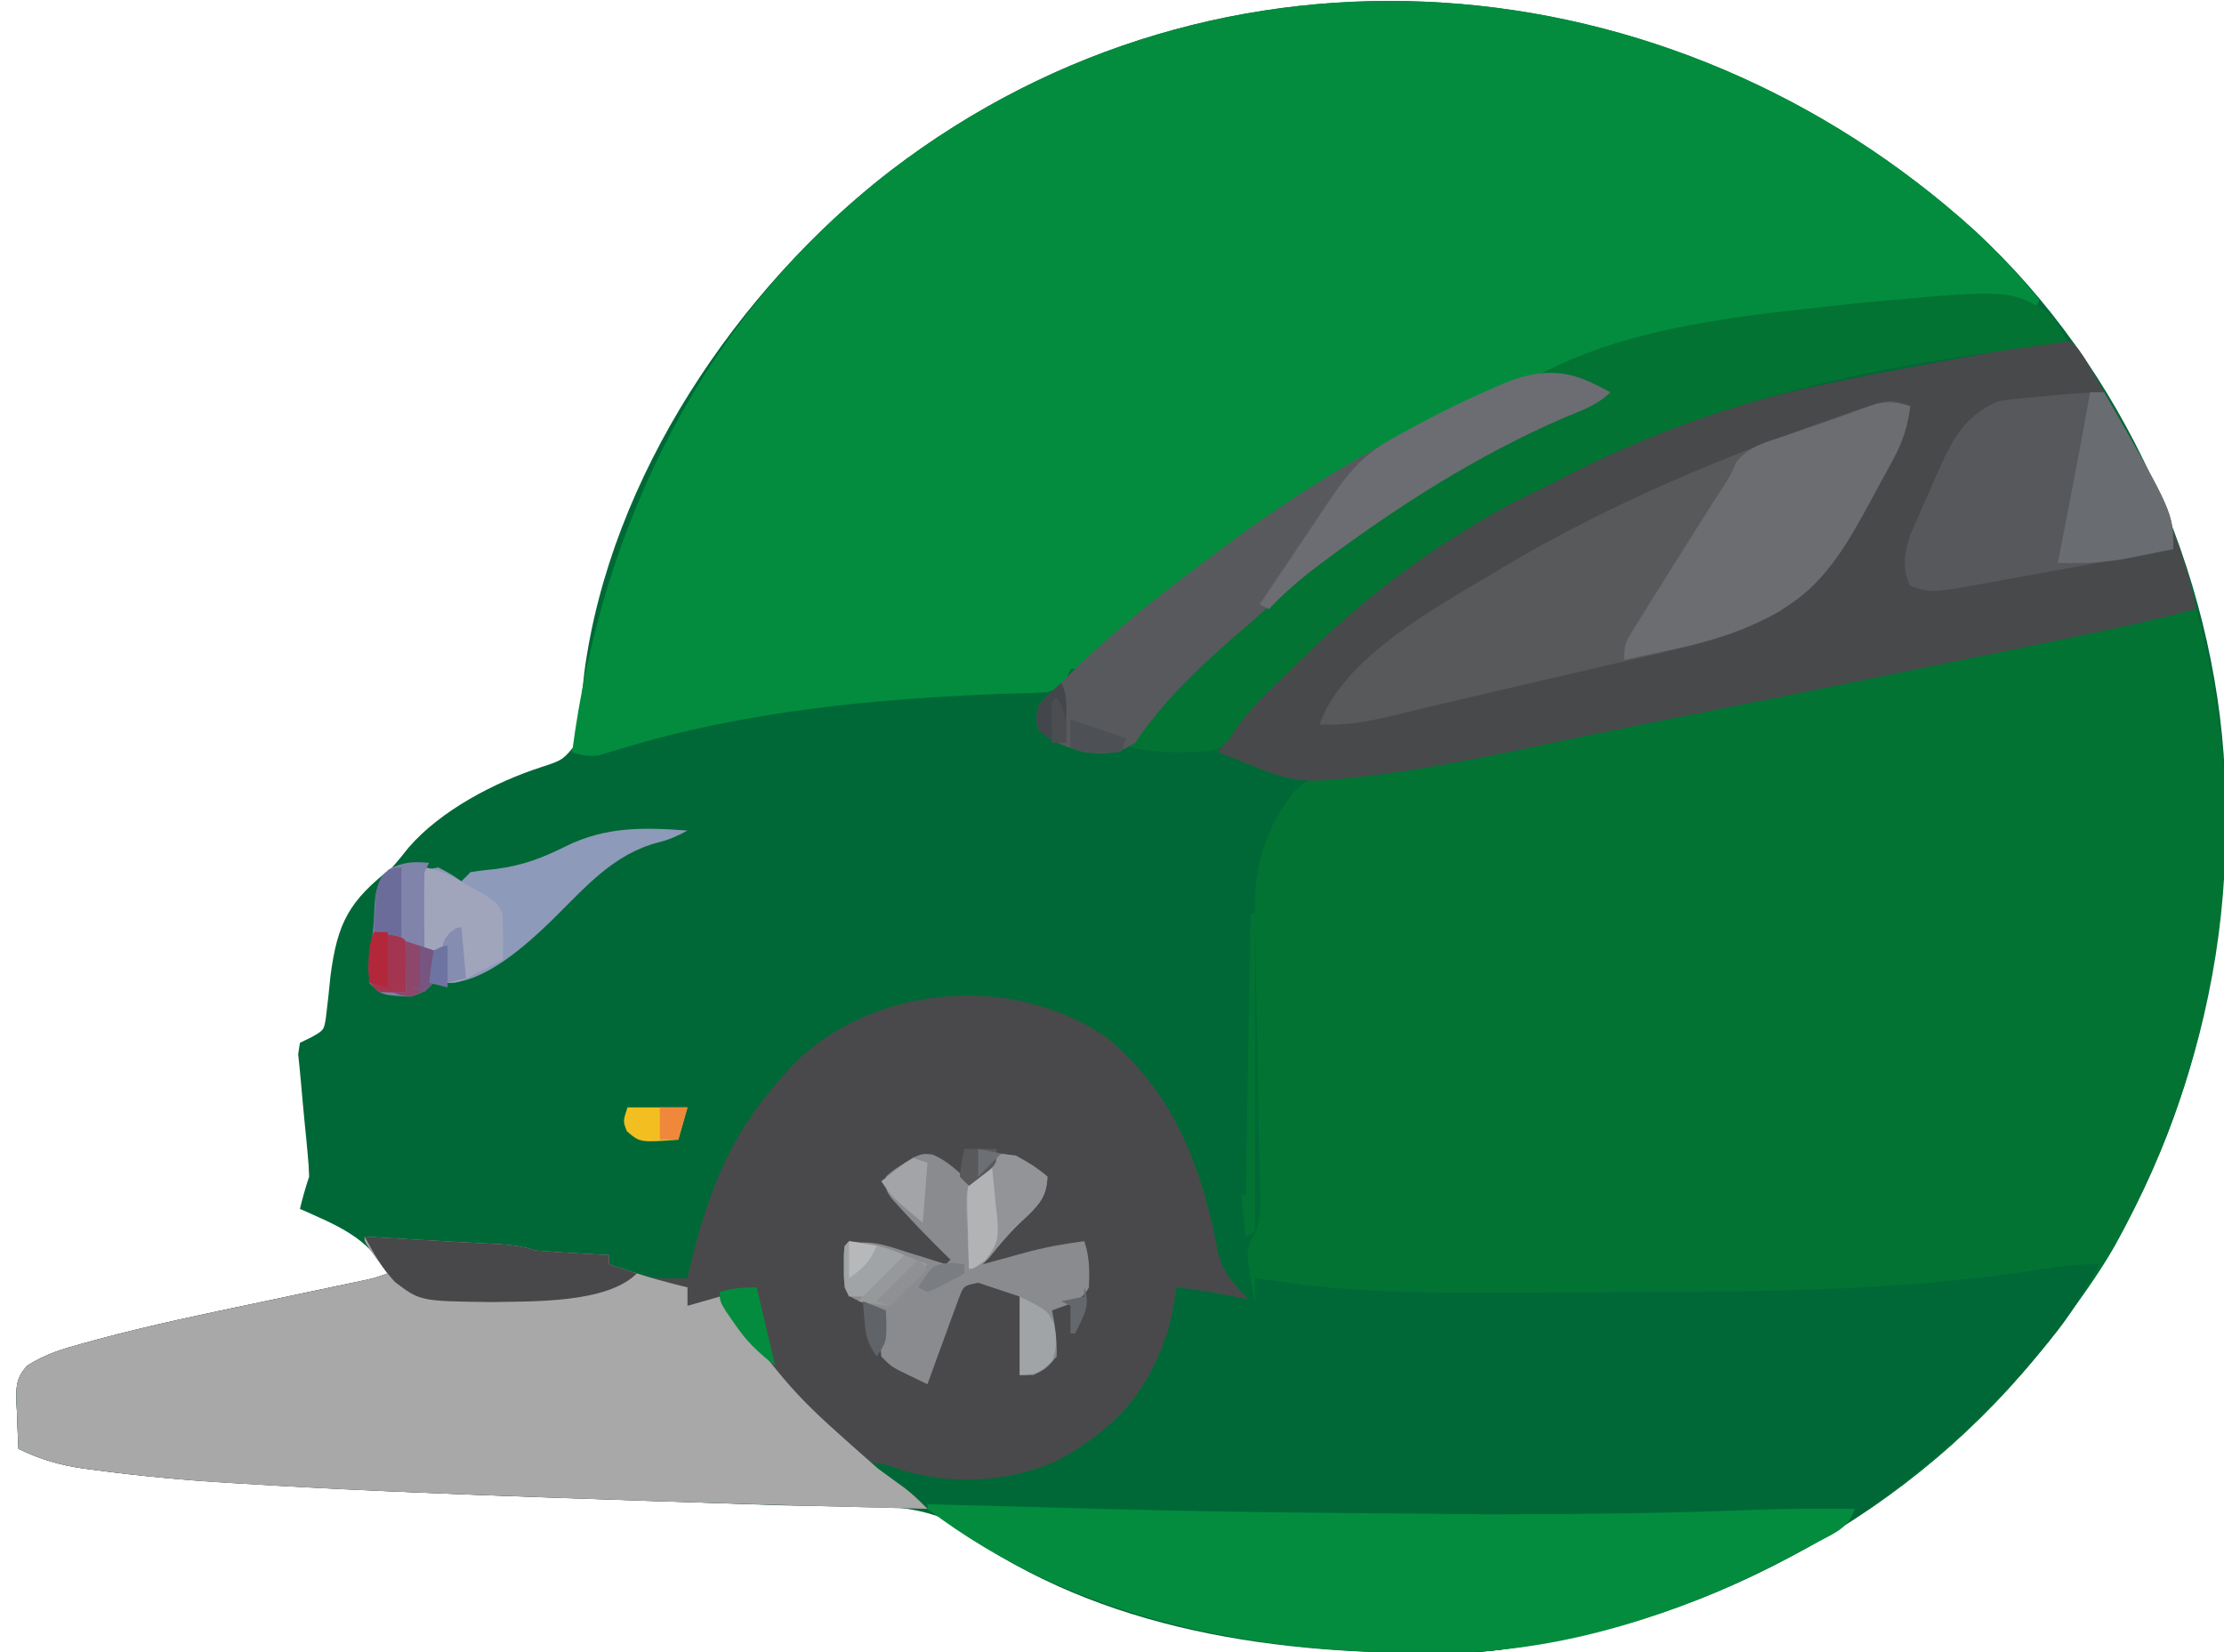 <?xml version="1.0" encoding="UTF-8"?>
<svg version="1.1" xmlns="http://www.w3.org/2000/svg" width="482" height="358">
<path d="M0 0 C32.126 29.548 52.078 74.048 54.168 117.501 C55.542 161.339 44.972 202.891 18 238 C17.328 238.896 16.657 239.792 15.965 240.715 C-13.281 278.188 -56.087 300.933 -102.783 307.535 C-106.838 308.029 -110.871 308.177 -114.953 308.203 C-115.687 308.21 -116.421 308.217 -117.177 308.225 C-154.042 308.499 -192.814 302.503 -222.984 279.348 C-233.002 274.871 -247.58 276.6 -258.389 276.245 C-261.885 276.13 -265.381 276.01 -268.877 275.89 C-278.815 275.547 -288.752 275.209 -298.689 274.88 C-324.072 274.037 -349.442 273.118 -374.793 271.555 C-375.73 271.499 -376.667 271.444 -377.633 271.387 C-387.598 270.79 -397.493 269.93 -407.388 268.59 C-408.68 268.423 -408.68 268.423 -409.998 268.252 C-415.125 267.511 -419.332 266.255 -424 264 C-424.135 261.415 -424.234 258.837 -424.312 256.25 C-424.354 255.52 -424.396 254.791 -424.439 254.039 C-424.52 250.517 -424.519 248.546 -422.041 245.937 C-418.125 243.442 -414.312 242.311 -409.852 241.113 C-408.939 240.861 -408.026 240.608 -407.085 240.348 C-395.29 237.161 -383.33 234.69 -371.375 232.188 C-367.909 231.455 -364.443 230.721 -360.977 229.985 C-358.844 229.533 -356.711 229.084 -354.577 228.637 C-353.624 228.436 -352.671 228.235 -351.689 228.028 C-350.435 227.765 -350.435 227.765 -349.156 227.497 C-346.836 226.998 -346.836 226.998 -344 226 C-348.178 218.127 -355.209 215.469 -363 212 C-362.424 209.614 -361.778 207.333 -361 205 C-361.051 203.293 -361.173 201.587 -361.34 199.887 C-361.433 198.886 -361.527 197.885 -361.623 196.854 C-361.727 195.809 -361.831 194.764 -361.938 193.688 C-362.231 190.656 -362.518 187.626 -362.777 184.591 C-362.953 182.544 -363.16 180.5 -363.379 178.457 C-363.191 177.241 -363.191 177.241 -363 176 C-361.813 175.428 -361.813 175.428 -360.602 174.844 C-357.813 173.285 -357.813 173.285 -357.39 170.703 C-356.997 167.639 -356.68 164.574 -356.375 161.5 C-354.869 149.929 -352.309 145.191 -343 138 C-341.796 136.615 -340.625 135.2 -339.5 133.75 C-332.563 125.676 -320.742 119.503 -310.691 116.254 C-306.04 114.731 -306.04 114.731 -303.08 111.112 C-302.601 108.705 -302.391 106.387 -302.25 103.938 C-302.062 102.128 -301.865 100.319 -301.66 98.512 C-301.561 97.593 -301.462 96.674 -301.36 95.728 C-295.784 53.459 -268.139 12.588 -235 -13 C-163.23 -67.946 -65.779 -59.494 0 0 Z " fill="#006837" transform="translate(428,50)"/>
<path d="M0 0 C12.886 47.04 5.827 95.555 -17.648 137.996 C-21.291 144.344 -25.546 150.203 -30 156 C-30.672 156.896 -31.343 157.792 -32.035 158.715 C-61.281 196.188 -104.087 218.933 -150.783 225.535 C-154.838 226.029 -158.871 226.177 -162.953 226.203 C-163.687 226.21 -164.421 226.217 -165.177 226.225 C-210.837 226.564 -252.56 214.853 -288 185 C-285.019 185 -283.661 185.463 -280.938 186.5 C-269.884 189.861 -257.485 189.342 -246.965 184.605 C-234.316 177.756 -227.009 169.639 -222.727 155.859 C-221.98 152.92 -221.452 149.998 -221 147 C-215.219 147.631 -209.656 148.652 -204 150 C-204.165 149.34 -204.33 148.68 -204.5 148 C-206.032 138.81 -206.032 138.81 -203.993 135.232 C-202.546 131.98 -202.821 128.834 -202.932 125.348 C-202.947 124.582 -202.963 123.815 -202.979 123.026 C-203.014 121.362 -203.052 119.698 -203.094 118.035 C-203.179 114.478 -203.225 110.921 -203.274 107.363 C-203.365 100.747 -203.47 94.133 -203.645 87.519 C-203.764 82.911 -203.834 78.304 -203.871 73.694 C-203.894 71.951 -203.935 70.207 -203.996 68.465 C-204.387 56.95 -202.764 49.17 -195.775 39.82 C-190.867 34.832 -185.79 34.658 -179.062 34.312 C-175.955 34.017 -172.855 33.659 -169.754 33.305 C-168.908 33.213 -168.062 33.122 -167.19 33.028 C-155.823 31.747 -144.685 29.282 -133.5 26.938 C-131.091 26.439 -128.683 25.941 -126.274 25.444 C-122.278 24.618 -118.281 23.791 -114.286 22.961 C-95.396 19.035 -76.491 15.181 -57.586 11.323 C-50.832 9.944 -44.078 8.562 -37.325 7.178 C-33.077 6.308 -28.829 5.44 -24.581 4.571 C-22.575 4.161 -20.57 3.75 -18.564 3.339 C-15.806 2.772 -13.046 2.209 -10.287 1.646 C-9.47 1.477 -8.654 1.309 -7.812 1.136 C-2.228 0 -2.228 0 0 0 Z " fill="#027333" transform="translate(476,132)"/>
<path d="M0 0 C5.027 4.713 9.59 9.708 14 15 C13.67 15.66 13.34 16.32 13 17 C11.721 16.835 10.443 16.67 9.125 16.5 C-36.295 12.222 -84.014 23.593 -124 45 C-124.66 45.352 -125.319 45.704 -125.999 46.066 C-148.868 58.36 -169.843 73.844 -189.277 91.012 C-193.823 95 -193.823 95 -196 95 C-196.268 95.639 -196.536 96.279 -196.812 96.938 C-198 99 -198 99 -201 100 C-202.432 100.113 -203.868 100.178 -205.305 100.211 C-206.622 100.25 -206.622 100.25 -207.966 100.29 C-208.926 100.318 -209.886 100.346 -210.875 100.375 C-238.409 101.401 -266.653 104.139 -293.099 112.157 C-293.95 112.411 -294.8 112.665 -295.676 112.926 C-296.417 113.157 -297.159 113.388 -297.923 113.626 C-300.265 114.048 -301.758 113.735 -304 113 C-297.556 63.284 -275.279 18.101 -235 -13 C-163.342 -67.861 -65.644 -59.621 0 0 Z " fill="#038c3e" transform="translate(428,50)"/>
<path d="M0 0 C14.793 12.186 20.743 28.84 24.129 47.195 C25.423 51.362 27.962 53.962 31 57 C25.492 56.41 20.351 55.433 15 54 C14.974 54.617 14.948 55.235 14.922 55.871 C14.124 67.786 8.588 78.009 -0.285 86.078 C-12.128 94.936 -24.53 97.586 -39 96 C-42.485 95.289 -45.724 94.383 -49 93 C-45.973 96.259 -42.704 98.559 -39 101 C-39 101.33 -39 101.66 -39 102 C-65.672 101.363 -92.337 100.585 -119 99.625 C-120.342 99.577 -120.342 99.577 -121.711 99.528 C-143.943 98.727 -166.17 97.895 -188.375 96.5 C-189.266 96.446 -190.157 96.393 -191.075 96.337 C-200.526 95.756 -209.904 94.859 -219.289 93.594 C-220.157 93.482 -221.024 93.37 -221.918 93.254 C-227.076 92.514 -231.306 91.272 -236 89 C-236.135 86.415 -236.234 83.837 -236.312 81.25 C-236.354 80.52 -236.396 79.791 -236.439 79.039 C-236.52 75.517 -236.519 73.546 -234.041 70.937 C-230.125 68.442 -226.312 67.311 -221.852 66.113 C-220.939 65.861 -220.026 65.608 -219.085 65.348 C-207.29 62.161 -195.33 59.69 -183.375 57.188 C-179.909 56.455 -176.443 55.721 -172.977 54.985 C-170.844 54.533 -168.711 54.084 -166.577 53.637 C-165.624 53.436 -164.671 53.235 -163.689 53.028 C-162.853 52.853 -162.017 52.678 -161.156 52.497 C-158.836 51.998 -158.836 51.998 -156 51 C-156.361 50.506 -156.722 50.013 -157.094 49.504 C-157.79 48.543 -157.79 48.543 -158.5 47.562 C-159.196 46.605 -159.196 46.605 -159.906 45.629 C-161 44 -161 44 -161 43 C-159.97 43.061 -158.94 43.121 -157.879 43.184 C-157.198 43.224 -156.518 43.264 -155.817 43.305 C-154.301 43.394 -152.785 43.484 -151.269 43.574 C-147.244 43.813 -143.218 44.044 -139.191 44.254 C-138.426 44.295 -137.66 44.337 -136.871 44.379 C-135.397 44.458 -133.922 44.535 -132.448 44.607 C-129.415 44.774 -126.899 45.034 -124 46 C-121.267 46.228 -118.55 46.417 -115.812 46.562 C-114.688 46.627 -114.688 46.627 -113.541 46.693 C-111.694 46.799 -109.847 46.9 -108 47 C-108 47.66 -108 48.32 -108 49 C-106.673 49.516 -105.338 50.012 -104 50.5 C-102.886 50.918 -102.886 50.918 -101.75 51.344 C-98.082 52.219 -94.768 52.096 -91 52 C-90.58 50.186 -90.58 50.186 -90.152 48.336 C-86.525 33.276 -81.53 20.71 -71 9 C-70.188 8.049 -70.188 8.049 -69.359 7.078 C-52.194 -11.754 -20.587 -14.469 0 0 Z " fill="#49494B" transform="translate(240,225)"/>
<path d="M0 0 C-3.111 5.95 -6.479 11.32 -10.75 16.5 C-11.58 17.512 -11.58 17.512 -12.428 18.543 C-43.191 55.288 -86.053 79.258 -134 84 C-136.66 84.11 -139.294 84.186 -141.953 84.203 C-142.687 84.21 -143.421 84.217 -144.177 84.225 C-189.837 84.564 -231.56 72.853 -267 43 C-264.019 43 -262.661 43.463 -259.938 44.5 C-248.884 47.861 -236.485 47.342 -225.965 42.605 C-213.316 35.756 -206.009 27.639 -201.727 13.859 C-200.98 10.92 -200.452 7.998 -200 5 C-194.219 5.631 -188.656 6.652 -183 8 C-183 6.35 -183 4.7 -183 3 C-181.619 3.199 -181.619 3.199 -180.211 3.402 C-178.945 3.579 -177.679 3.756 -176.375 3.938 C-175.145 4.112 -173.915 4.286 -172.648 4.465 C-157.208 6.333 -141.779 6.159 -126.25 6.125 C-124.934 6.123 -123.619 6.121 -122.263 6.118 C-112.842 6.101 -103.421 6.055 -94 6 C-92.19 5.991 -92.19 5.991 -90.344 5.981 C-63.949 5.837 -38.099 5.186 -12 1 C-7.962 0.36 -4.096 -0.041 0 0 Z " fill="#006837" transform="translate(455,274)"/>
<path d="M0 0 C2.95 0.68 3.29 1.462 4.969 3.918 C5.889 5.447 6.788 6.99 7.668 8.543 C8.147 9.361 8.625 10.179 9.118 11.022 C10.559 13.514 11.964 16.023 13.355 18.543 C13.742 19.241 14.129 19.94 14.527 20.66 C20.943 32.44 26.788 45.329 29.355 58.543 C21.057 60.686 12.732 62.572 4.336 64.293 C3.104 64.547 1.871 64.802 0.602 65.064 C-2.726 65.751 -6.055 66.435 -9.384 67.118 C-11.473 67.546 -13.563 67.976 -15.652 68.406 C-37.693 72.944 -59.75 77.401 -81.824 81.781 C-91.485 83.7 -101.143 85.626 -110.777 87.676 C-126.63 91.043 -142.455 94.291 -158.645 95.543 C-159.344 95.599 -160.043 95.654 -160.763 95.711 C-166.139 95.941 -170.27 94.547 -175.145 92.543 C-175.872 92.257 -176.599 91.971 -177.348 91.676 C-179.118 90.977 -180.882 90.262 -182.645 89.543 C-179.18 82.237 -173.574 76.965 -167.895 71.355 C-167.38 70.844 -166.866 70.333 -166.337 69.807 C-158.006 61.549 -149.464 53.995 -139.645 47.543 C-138.968 47.097 -138.292 46.651 -137.595 46.191 C-129.503 40.906 -121.226 35.992 -112.645 31.543 C-111.527 30.941 -110.409 30.339 -109.258 29.719 C-74.242 11.198 -37.89 7.779 0 0 Z " fill="#48494B" transform="translate(446.645,73.457)"/>
<path d="M0 0 C1.03 0.061 2.06 0.121 3.121 0.184 C3.802 0.224 4.482 0.264 5.183 0.305 C6.699 0.394 8.215 0.484 9.731 0.574 C13.756 0.813 17.782 1.044 21.809 1.254 C22.574 1.295 23.34 1.337 24.129 1.379 C25.603 1.458 27.078 1.535 28.552 1.607 C31.585 1.774 34.101 2.034 37 3 C39.733 3.228 42.45 3.417 45.188 3.562 C45.937 3.606 46.687 3.649 47.459 3.693 C49.306 3.799 51.153 3.9 53 4 C53 4.66 53 5.32 53 6 C58.619 7.951 64.211 9.632 70 11 C70 12.32 70 13.64 70 15 C72.31 14.34 74.62 13.68 77 13 C77.617 13.811 78.235 14.622 78.871 15.457 C93.372 34.501 93.372 34.501 111.25 50.25 C112.653 51.274 114.054 52.3 115.453 53.328 C116.063 53.771 116.673 54.213 117.302 54.669 C119.008 56.006 120.481 57.456 122 59 C95.328 58.363 68.663 57.585 42 56.625 C41.106 56.593 40.211 56.561 39.289 56.528 C17.057 55.727 -5.17 54.895 -27.375 53.5 C-28.266 53.446 -29.157 53.393 -30.075 53.337 C-39.526 52.756 -48.904 51.859 -58.289 50.594 C-59.157 50.482 -60.024 50.37 -60.918 50.254 C-66.076 49.514 -70.306 48.272 -75 46 C-75.135 43.415 -75.234 40.837 -75.312 38.25 C-75.354 37.52 -75.396 36.791 -75.439 36.039 C-75.52 32.517 -75.519 30.546 -73.041 27.937 C-69.125 25.442 -65.312 24.311 -60.852 23.113 C-59.939 22.861 -59.026 22.608 -58.085 22.348 C-46.29 19.161 -34.33 16.69 -22.375 14.188 C-18.909 13.455 -15.443 12.721 -11.977 11.985 C-9.844 11.533 -7.711 11.084 -5.577 10.637 C-4.624 10.436 -3.671 10.235 -2.689 10.028 C-1.853 9.853 -1.017 9.678 -0.156 9.497 C2.164 8.998 2.164 8.998 5 8 C4.639 7.506 4.278 7.013 3.906 6.504 C3.21 5.543 3.21 5.543 2.5 4.562 C1.804 3.605 1.804 3.605 1.094 2.629 C0 1 0 1 0 0 Z " fill="#a8a8a8" transform="translate(79,268)"/>
<path d="M0 0 C0.916 0.025 1.832 0.05 2.776 0.076 C62.223 1.695 62.223 1.695 121.688 2.188 C122.725 2.186 122.725 2.186 123.783 2.185 C142.348 2.156 160.902 1.959 179.453 1.219 C186.637 0.938 193.811 0.955 201 1 C199.602 5.193 196.694 6.189 193 8.188 C192.283 8.58 191.566 8.973 190.827 9.378 C166.572 22.509 139.957 32.023 112.047 32.203 C111.313 32.21 110.579 32.217 109.823 32.225 C70.928 32.514 31.787 25.141 0 1 C0 0.67 0 0.34 0 0 Z " fill="#038c3e" transform="translate(201,326)"/>
<path d="M0 0 C-0.547 4.378 -1.603 7.644 -3.695 11.52 C-4.247 12.542 -4.799 13.565 -5.367 14.619 C-5.947 15.673 -6.527 16.727 -7.125 17.812 C-7.682 18.855 -8.239 19.897 -8.812 20.971 C-13.256 29.126 -17.974 37.559 -25.875 42.812 C-27.016 43.596 -27.016 43.596 -28.18 44.395 C-35.798 48.731 -43.477 51.083 -51.996 53.023 C-53.142 53.292 -54.289 53.561 -55.47 53.838 C-59.124 54.692 -62.781 55.534 -66.438 56.375 C-68.826 56.931 -71.215 57.489 -73.604 58.047 C-78.357 59.156 -83.113 60.257 -87.871 61.351 C-92.698 62.462 -97.519 63.598 -102.336 64.751 C-104.104 65.17 -104.104 65.17 -105.908 65.598 C-108.138 66.127 -110.366 66.662 -112.593 67.204 C-117.863 68.446 -122.584 69.316 -128 69 C-122.895 54.436 -102.717 43.636 -90 36 C-89.406 35.642 -88.811 35.285 -88.199 34.916 C-64.946 21.075 -39.791 10.609 -14.25 1.812 C-13.387 1.509 -12.524 1.205 -11.634 0.892 C-4.357 -1.532 -4.357 -1.532 0 0 Z " fill="#57595B" transform="translate(414,88)"/>
<path d="M0 0 C1.86 2.035 2.843 3.723 4 6.188 C2.937 6.334 2.937 6.334 1.852 6.484 C-1.273 6.923 -4.395 7.377 -7.518 7.833 C-9.265 8.082 -11.014 8.325 -12.764 8.562 C-45.819 13.044 -78.511 21.211 -108 37.188 C-109.664 37.985 -111.33 38.777 -113 39.562 C-130.101 48.17 -146.252 59.906 -160 73.188 C-160.896 74.053 -160.896 74.053 -161.811 74.937 C-163.842 76.907 -165.86 78.888 -167.875 80.875 C-168.84 81.82 -168.84 81.82 -169.824 82.784 C-172.68 85.636 -174.949 88.104 -177.051 91.586 C-179 94.188 -179 94.188 -181.988 95.027 C-183.634 95.076 -183.634 95.076 -185.312 95.125 C-186.457 95.164 -187.602 95.202 -188.781 95.242 C-192.316 95.182 -195.544 94.911 -199 94.188 C-194.806 87.294 -189.941 81.696 -184.188 76.062 C-183.431 75.303 -182.675 74.544 -181.896 73.762 C-177.5 69.407 -172.964 65.466 -168.03 61.733 C-165.385 59.719 -162.888 57.551 -160.375 55.375 C-153.659 49.688 -146.412 44.911 -139 40.188 C-137.929 39.498 -136.858 38.808 -135.754 38.098 C-123.053 30.09 -109.717 23.271 -96 17.188 C-100.704 15.322 -104.947 13.819 -110 13.188 C-90.401 2.77 -65.702 0.543 -44 -1.812 C-42.171 -2.012 -42.171 -2.012 -40.305 -2.215 C-8.484 -5.126 -8.484 -5.126 0 0 Z " fill="#027333" transform="translate(444,67.812)"/>
<path d="M0 0 C1.341 0.652 2.677 1.314 4 2 C1.16 4.84 -2.354 5.959 -6 7.5 C-30.841 18.3 -54.094 33.628 -74 52 C-75.269 53.086 -76.54 54.169 -77.812 55.25 C-85.657 62.118 -93.16 69.334 -99 78 C-102.743 80.495 -105.668 80.516 -110 80 C-113.819 78.963 -117.15 77.85 -120 75 C-120.438 72.688 -120.438 72.688 -120 70 C-117.812 67.5 -117.812 67.5 -115 65 C-114.278 64.257 -113.556 63.515 -112.812 62.75 C-104.169 54.298 -94.941 46.911 -85.263 39.689 C-83.781 38.583 -82.302 37.473 -80.827 36.357 C-64.035 23.686 -46.068 12.893 -27 4 C-26.056 3.549 -26.056 3.549 -25.094 3.089 C-16.077 -1.195 -9.641 -4.155 0 0 Z " fill="#57595C" transform="translate(345,83)"/>
<path d="M0 0 C15 26.148 15 26.148 15 34 C7.849 35.314 0.696 36.613 -6.46 37.9 C-8.893 38.34 -11.326 38.783 -13.758 39.23 C-17.256 39.873 -20.757 40.502 -24.258 41.129 C-25.342 41.331 -26.427 41.533 -27.544 41.741 C-37.367 43.476 -37.367 43.476 -42 42 C-43.825 38.35 -43.289 34.9 -42.07 31.103 C-40.663 27.876 -39.253 24.65 -37.812 21.438 C-37.33 20.314 -36.847 19.191 -36.35 18.033 C-33.14 10.782 -30.559 5.261 -23 2 C-20.758 1.589 -20.758 1.589 -18.34 1.367 C-17.464 1.283 -16.588 1.2 -15.686 1.113 C-14.779 1.035 -13.872 0.956 -12.938 0.875 C-12.027 0.789 -11.116 0.702 -10.178 0.613 C-6.769 0.297 -3.426 0 0 0 Z " fill="#57585B" transform="translate(456,85)"/>
<path d="M0 0 C-0.547 4.378 -1.603 7.644 -3.695 11.52 C-4.247 12.542 -4.799 13.565 -5.367 14.619 C-5.947 15.673 -6.527 16.727 -7.125 17.812 C-7.682 18.855 -8.239 19.897 -8.812 20.971 C-13.256 29.126 -17.974 37.559 -25.875 42.812 C-26.636 43.335 -27.396 43.857 -28.18 44.395 C-35.695 48.673 -43.121 50.973 -51.562 52.75 C-52.571 52.97 -53.58 53.191 -54.619 53.418 C-57.078 53.954 -59.538 54.481 -62 55 C-62 51.798 -61.645 51.054 -60.016 48.438 C-59.363 47.379 -59.363 47.379 -58.697 46.3 C-58.22 45.541 -57.742 44.782 -57.25 44 C-56.762 43.213 -56.274 42.427 -55.771 41.616 C-54.189 39.072 -52.596 36.535 -51 34 C-50.455 33.134 -49.911 32.268 -49.35 31.376 C-42.808 20.989 -42.808 20.989 -40.16 16.89 C-38.883 14.896 -38.883 14.896 -37.715 12.18 C-34.956 8.673 -31.206 7.809 -27.062 6.438 C-26.211 6.142 -25.359 5.847 -24.482 5.543 C-22.778 4.955 -21.072 4.374 -19.363 3.8 C-17.316 3.107 -15.283 2.372 -13.254 1.629 C-12.221 1.256 -11.189 0.884 -10.125 0.5 C-9.241 0.18 -8.356 -0.139 -7.445 -0.469 C-4.642 -1.078 -2.746 -0.748 0 0 Z " fill="#6C6D70" transform="translate(414,88)"/>
<path d="M0 0 C3.21 1.327 5.349 3.506 7.938 5.801 C8.373 5.344 8.809 4.888 9.258 4.418 C11.079 2.659 12.789 1.145 14.938 -0.199 C19.071 0.368 21.784 2.132 24.938 4.801 C24.818 8.734 23.455 10.536 20.75 13.176 C20.126 13.762 19.502 14.349 18.859 14.953 C15.986 17.716 13.494 20.745 10.938 23.801 C12.44 23.385 12.44 23.385 13.973 22.961 C15.315 22.595 16.657 22.229 18 21.863 C18.657 21.681 19.314 21.498 19.99 21.311 C24.296 20.144 28.509 19.348 32.938 18.801 C34.105 22.302 34.071 25.127 33.938 28.801 C32.314 32.048 29.184 32.502 25.938 33.801 C26.133 34.814 26.133 34.814 26.332 35.848 C26.752 38.561 27.045 41.055 26.938 43.801 C24.688 46.426 24.688 46.426 21.938 47.801 C20.948 47.801 19.957 47.801 18.938 47.801 C18.938 42.191 18.938 36.581 18.938 30.801 C16.957 30.141 14.977 29.481 12.938 28.801 C11.947 28.471 10.957 28.141 9.938 27.801 C6.818 28.456 6.818 28.456 5.863 30.842 C5.543 31.717 5.224 32.591 4.895 33.492 C4.543 34.436 4.192 35.381 3.83 36.354 C3.474 37.347 3.117 38.34 2.75 39.363 C2.382 40.36 2.014 41.357 1.635 42.385 C0.725 44.853 -0.173 47.325 -1.062 49.801 C-2.357 49.181 -3.648 48.555 -4.938 47.926 C-6.016 47.404 -6.016 47.404 -7.117 46.871 C-9.062 45.801 -9.062 45.801 -11.062 43.801 C-11.258 41.418 -11.258 41.418 -11.188 38.676 C-11.169 37.766 -11.151 36.856 -11.133 35.918 C-11.11 35.219 -11.086 34.521 -11.062 33.801 C-12.197 33.347 -13.331 32.893 -14.5 32.426 C-18.062 30.801 -18.062 30.801 -19.062 28.801 C-19.132 27.261 -19.147 25.717 -19.125 24.176 C-19.116 23.359 -19.107 22.541 -19.098 21.699 C-19.086 21.073 -19.074 20.446 -19.062 19.801 C-14.024 18.114 -10.098 19.682 -5.25 21.238 C-4.462 21.481 -3.673 21.724 -2.861 21.975 C-0.925 22.573 1.007 23.186 2.938 23.801 C3.268 23.471 3.598 23.141 3.938 22.801 C3.513 22.388 3.089 21.976 2.652 21.551 C-0.653 18.297 -3.883 14.986 -7 11.551 C-7.587 10.906 -8.173 10.262 -8.777 9.598 C-10.062 7.801 -10.062 7.801 -10.062 4.801 C-8.453 3.379 -8.453 3.379 -6.312 2.051 C-5.616 1.602 -4.92 1.154 -4.203 0.691 C-2.062 -0.199 -2.062 -0.199 0 0 Z " fill="#898B8E" transform="translate(202.062,250.199)"/>
<path d="M0 0 C0.763 0.371 1.526 0.743 2.312 1.125 C2.869 1.414 3.426 1.702 4 2 C1.16 4.84 -2.354 5.959 -6 7.5 C-24.601 15.587 -41.382 26.245 -57.625 38.312 C-58.288 38.804 -58.952 39.296 -59.635 39.802 C-63.393 42.637 -66.756 45.588 -70 49 C-70.66 48.67 -71.32 48.34 -72 48 C-69.393 44.099 -66.778 40.203 -64.157 36.312 C-63.268 34.989 -62.38 33.665 -61.495 32.34 C-60.217 30.428 -58.931 28.52 -57.645 26.613 C-57.255 26.027 -56.865 25.44 -56.463 24.836 C-53.092 19.865 -49.453 15.538 -44.172 12.57 C-43.108 11.971 -43.108 11.971 -42.023 11.359 C-41.273 10.952 -40.523 10.545 -39.75 10.125 C-38.965 9.696 -38.18 9.267 -37.372 8.825 C-31.976 5.932 -26.507 3.275 -20.875 0.875 C-20.202 0.58 -19.529 0.285 -18.835 -0.019 C-12.413 -2.634 -6.409 -3.204 0 0 Z " fill="#6B6D72" transform="translate(345,83)"/>
<path d="M0 0 C-2.076 1.129 -3.931 1.983 -6.234 2.543 C-16.09 5.068 -22.206 12.378 -29.225 19.283 C-34.747 24.624 -43.846 33 -52 33 C-52.33 30.69 -52.66 28.38 -53 26 C-54.32 26 -55.64 26 -57 26 C-58.533 22.935 -58.103 19.732 -58.062 16.375 C-58.058 15.669 -58.053 14.962 -58.049 14.234 C-58.037 12.49 -58.019 10.745 -58 9 C-56.172 8.41 -56.172 8.41 -54 8 C-51.25 9.438 -51.25 9.438 -49 11 C-48.34 10.34 -47.68 9.68 -47 9 C-45.134 8.709 -43.255 8.492 -41.375 8.312 C-35.658 7.553 -31.385 5.913 -26.312 3.375 C-17.608 -0.895 -9.509 -0.693 0 0 Z " fill="#8D9AB9" transform="translate(149,180)"/>
<path d="M0 0 C0.99 0 1.98 0 3 0 C18 26.148 18 26.148 18 34 C15.523 34.511 13.044 35.009 10.562 35.5 C9.875 35.643 9.187 35.786 8.479 35.934 C3.242 36.956 -1.665 37.126 -7 37 C-6.859 36.27 -6.718 35.54 -6.573 34.788 C-5.923 31.421 -5.274 28.054 -4.625 24.688 C-4.403 23.54 -4.182 22.392 -3.953 21.209 C-2.593 14.147 -1.269 7.079 0 0 Z " fill="#696D71" transform="translate(453,85)"/>
<path d="M0 0 C1.03 0.061 2.06 0.121 3.121 0.184 C3.802 0.224 4.482 0.264 5.183 0.305 C6.699 0.394 8.215 0.484 9.731 0.574 C13.756 0.813 17.782 1.044 21.809 1.254 C22.574 1.295 23.34 1.337 24.129 1.379 C25.603 1.458 27.078 1.535 28.552 1.607 C31.585 1.774 34.101 2.034 37 3 C39.733 3.228 42.45 3.417 45.188 3.562 C45.937 3.606 46.687 3.649 47.459 3.693 C49.306 3.799 51.153 3.9 53 4 C53 4.66 53 5.32 53 6 C54.98 6.66 56.96 7.32 59 8 C52.537 14.463 36.543 14.02 27.625 14.188 C12.08 14.006 12.08 14.006 6.562 9.812 C3.716 6.688 2.041 3.687 0 0 Z " fill="#48474A" transform="translate(79,268)"/>
<path d="M0 0 C3.811 0.524 6.884 2.433 10.188 4.312 C11.254 4.907 12.32 5.501 13.418 6.113 C16 8 16 8 16.859 9.965 C17.092 13.331 17.056 16.625 17 20 C15.378 20.838 13.752 21.67 12.125 22.5 C11.22 22.964 10.315 23.428 9.383 23.906 C7 25 7 25 5 25 C4.67 22.69 4.34 20.38 4 18 C2.68 18 1.36 18 0 18 C-1.525 14.95 -1.144 11.779 -1.125 8.438 C-1.129 7.739 -1.133 7.041 -1.137 6.322 C-1.127 1.127 -1.127 1.127 0 0 Z " fill="#A0A5BC" transform="translate(92,188)"/>
<path d="M0 0 C-0.33 0.66 -0.66 1.32 -1 2 C-1.072 4.884 -1.093 7.742 -1.062 10.625 C-1.058 11.427 -1.053 12.229 -1.049 13.055 C-1.037 15.036 -1.019 17.018 -1 19 C-0.34 19 0.32 19 1 19 C1.312 22.312 1.312 22.312 1 26 C-1.062 28 -1.062 28 -4 29 C-10.321 28.679 -10.321 28.679 -13 26 C-13.019 21.646 -12.432 17.33 -12 13 C-11.96 12.103 -11.92 11.206 -11.879 10.281 C-11.66 6.298 -11.468 4.549 -8.812 1.438 C-5.606 -0.202 -3.554 -0.331 0 0 Z " fill="#8083AA" transform="translate(93,187)"/>
<path d="M0 0 C2.467 1.37 4.661 2.742 6.812 4.562 C6.693 8.495 5.33 10.298 2.625 12.938 C1.997 13.525 1.369 14.113 0.723 14.719 C-1.682 17.04 -3.745 19.57 -5.828 22.18 C-7.188 23.562 -7.188 23.562 -10.188 24.562 C-10.377 21.518 -10.516 18.485 -10.625 15.438 C-10.684 14.582 -10.742 13.726 -10.803 12.844 C-10.902 9.166 -10.969 6.606 -8.71 3.591 C-4.113 -0.565 -4.113 -0.565 0 0 Z " fill="#929497" transform="translate(220.188,250.438)"/>
<path d="M0 0 C6 3 6 3 7.438 5.875 C8.02 9.111 8.161 10.933 7 14 C4.469 16.446 3.575 17 0 17 C0 11.39 0 5.78 0 0 Z " fill="#A1A4A7" transform="translate(221,281)"/>
<path d="M0 0 C4.333 0.417 8.035 1.198 12 3 C11.043 4.126 10.084 5.251 9.125 6.375 C8.591 7.001 8.058 7.628 7.508 8.273 C6.386 9.558 5.206 10.794 4 12 C2.68 12 1.36 12 0 12 C-1.19 9.62 -1.133 8.085 -1.125 5.438 C-1.129 4.229 -1.129 4.229 -1.133 2.996 C-1 1 -1 1 0 0 Z " fill="#A1A4A7" transform="translate(184,269)"/>
<path d="M0 0 C0.304 2.729 0.569 5.453 0.812 8.188 C0.947 9.341 0.947 9.341 1.084 10.518 C1.446 14.959 1.466 16.414 -1.426 20.051 C-4 22 -4 22 -5 22 C-5.116 18.896 -5.187 15.793 -5.25 12.688 C-5.284 11.806 -5.317 10.925 -5.352 10.018 C-5.451 3.486 -5.451 3.486 -3.047 0.895 C-1 0 -1 0 0 0 Z " fill="#B1B3B5" transform="translate(215,253)"/>
<path d="M0 0 C5.875 0.875 5.875 0.875 7 2 C7.072 3.853 7.084 5.708 7.062 7.562 C7.053 8.574 7.044 9.586 7.035 10.629 C7.024 11.411 7.012 12.194 7 13 C4.125 13.125 4.125 13.125 1 13 C-1 11 -1 11 -1.188 7.625 C-1.044 4.853 -0.837 2.616 0 0 Z " fill="#A43550" transform="translate(81,202)"/>
<path d="M0 0 C1.32 5.61 2.64 11.22 4 17 C0.036 13.829 -2.071 11.877 -4.812 7.875 C-5.719 6.572 -5.719 6.572 -6.645 5.242 C-8 3 -8 3 -8 1 C-5.108 0.174 -3.113 0 0 0 Z " fill="#038c3e" transform="translate(164,279)"/>
<path d="M0 0 C4.29 0 8.58 0 13 0 C12.34 2.31 11.68 4.62 11 7 C2.732 7.624 2.732 7.624 -0.125 5.188 C-1 3 -1 3 0 0 Z " fill="#F3BF20" transform="translate(136,240)"/>
<path d="M0 0 C0.33 0 0.66 0 1 0 C1 22.77 1 45.54 1 69 C0.01 69.495 0.01 69.495 -1 70 C-1.33 67.03 -1.66 64.06 -2 61 C-1.67 61 -1.34 61 -1 61 C-0.67 40.87 -0.34 20.74 0 0 Z " fill="#027333" transform="translate(271,198)"/>
<path d="M0 0 C0.99 0.33 1.98 0.66 3 1 C2.67 5.29 2.34 9.58 2 14 C-4.75 8.375 -4.75 8.375 -7 5 C-5.906 4.133 -4.799 3.282 -3.688 2.438 C-3.073 1.962 -2.458 1.486 -1.824 0.996 C-1.222 0.667 -0.62 0.339 0 0 Z " fill="#A2A4A7" transform="translate(198,251)"/>
<path d="M0 0 C2.475 0.99 2.475 0.99 5 2 C4.043 3.126 3.084 4.251 2.125 5.375 C1.591 6.001 1.058 6.628 0.508 7.273 C-0.614 8.558 -1.794 9.794 -3 11 C-6.625 10.625 -6.625 10.625 -10 10 C-6.667 6.667 -3.333 3.333 0 0 Z " fill="#96989A" transform="translate(196,272)"/>
<path d="M0 0 C0 4.95 0 9.9 0 15 C-2.97 14.505 -2.97 14.505 -6 14 C-5.913 12.228 -5.805 10.458 -5.688 8.688 C-5.629 7.701 -5.571 6.715 -5.512 5.699 C-4.859 2.255 -3.748 0 0 0 Z " fill="#6C6C9A" transform="translate(87,188)"/>
<path d="M0 0 C1.98 0.66 3.96 1.32 6 2 C6.312 5.312 6.312 5.312 6 9 C3.75 11 3.75 11 1 12 C-1.312 11.688 -1.312 11.688 -3 11 C-2.01 11 -1.02 11 0 11 C0 7.37 0 3.74 0 0 Z " fill="#8D476A" transform="translate(88,204)"/>
<path d="M0 0 C1.322 2.645 1.097 4.678 1.062 7.625 C1.053 8.628 1.044 9.631 1.035 10.664 C1.024 11.435 1.012 12.206 1 13 C-1.867 12.427 -2.861 12.139 -5 10 C-5.438 7.688 -5.438 7.688 -5 5 C-2.5 2.188 -2.5 2.188 0 0 Z " fill="#43464B" transform="translate(230,148)"/>
<path d="M0 0 C3.96 1.32 7.92 2.64 12 4 C11.67 4.99 11.34 5.98 11 7 C9.742 7.021 8.484 7.041 7.188 7.062 C6.48 7.074 5.772 7.086 5.043 7.098 C3 7 3 7 0 6 C0 4.02 0 2.04 0 0 Z " fill="#4D5054" transform="translate(232,156)"/>
<path d="M0 0 C0.99 0 1.98 0 3 0 C3 3.96 3 7.92 3 12 C1.68 11.67 0.36 11.34 -1 11 C-1.143 3.571 -1.143 3.571 0 0 Z " fill="#B3273B" transform="translate(81,202)"/>
<path d="M0 0 C2.31 0 4.62 0 7 0 C7 3 7 3 5.688 4.387 C4.125 5.591 2.562 6.796 1 8 C0.34 7.34 -0.32 6.68 -1 6 C-0.625 2.875 -0.625 2.875 0 0 Z " fill="#59595C" transform="translate(209,249)"/>
<path d="M0 0 C2.475 0.99 2.475 0.99 5 2 C5.25 8.625 5.25 8.625 3 12 C0.976 8.965 0.679 7.806 0.375 4.312 C0.3 3.504 0.225 2.696 0.148 1.863 C0.099 1.248 0.05 0.634 0 0 Z " fill="#606367" transform="translate(187,282)"/>
<path d="M0 0 C1.98 0 3.96 0 6 0 C5.34 2.31 4.68 4.62 4 7 C2.68 7 1.36 7 0 7 C0 4.69 0 2.38 0 0 Z " fill="#EF883B" transform="translate(143,240)"/>
<path d="M0 0 C0.33 3.63 0.66 7.26 1 11 C-0.32 11.33 -1.64 11.66 -3 12 C-3.25 10.566 -3.474 9.127 -3.688 7.688 C-3.815 6.887 -3.943 6.086 -4.074 5.262 C-4 3 -4 3 -2.582 1.207 C-1 0 -1 0 0 0 Z " fill="#858DB1" transform="translate(100,201)"/>
<path d="M0 0 C2.97 0.495 2.97 0.495 6 1 C4.607 4.367 3.021 5.986 0 8 C0 5.36 0 2.72 0 0 Z " fill="#B6B8BA" transform="translate(184,269)"/>
<path d="M0 0 C0.66 0.66 1.32 1.32 2 2 C-0.64 4.64 -3.28 7.28 -6 10 C-6.99 9.67 -7.98 9.34 -9 9 C-6.03 6.03 -3.06 3.06 0 0 Z " fill="#8F9093" transform="translate(199,273)"/>
<path d="M0 0 C0.99 0.33 1.98 0.66 3 1 C3.125 4.375 3.125 4.375 3 8 C2.34 8.66 1.68 9.32 1 10 C0.01 9.67 -0.98 9.34 -2 9 C-1.34 9 -0.68 9 0 9 C0 6.03 0 3.06 0 0 Z " fill="#775580" transform="translate(91,205)"/>
<path d="M0 0 C0 2.97 0 5.94 0 9 C-1.32 8.67 -2.64 8.34 -4 8 C-3.744 5.657 -3.407 3.322 -3 1 C-1 0 -1 0 0 0 Z " fill="#6E74A1" transform="translate(97,205)"/>
<path d="M0 0 C2.094 3.402 2.179 6.053 2 10 C1.01 10 0.02 10 -1 10 C-1.027 8.521 -1.046 7.042 -1.062 5.562 C-1.074 4.739 -1.086 3.915 -1.098 3.066 C-1 1 -1 1 0 0 Z " fill="#4C4D50" transform="translate(229,151)"/>
<path d="M0 0 C1.392 4.176 -0.177 6.135 -2 10 C-2.33 10 -2.66 10 -3 10 C-3 8.02 -3 6.04 -3 4 C-3.66 3.67 -4.32 3.34 -5 3 C-3.35 2.67 -1.7 2.34 0 2 C0 1.34 0 0.68 0 0 Z " fill="#64686D" transform="translate(235,279)"/>
<path d="M0 0 C0.907 0.103 1.815 0.206 2.75 0.312 C2.75 0.973 2.75 1.633 2.75 2.312 C1.463 3.01 0.171 3.695 -1.125 4.375 C-2.204 4.949 -2.204 4.949 -3.305 5.535 C-3.947 5.792 -4.589 6.048 -5.25 6.312 C-5.91 5.982 -6.57 5.652 -7.25 5.312 C-4.05 0.389 -4.05 0.389 0 0 Z " fill="#7A7D81" transform="translate(206.25,273.688)"/>
<path d="M0 0 C2.475 0.495 2.475 0.495 5 1 C3.35 2.65 1.7 4.3 0 6 C0 4.02 0 2.04 0 0 Z " fill="#6C7075" transform="translate(212,249)"/>
</svg>
